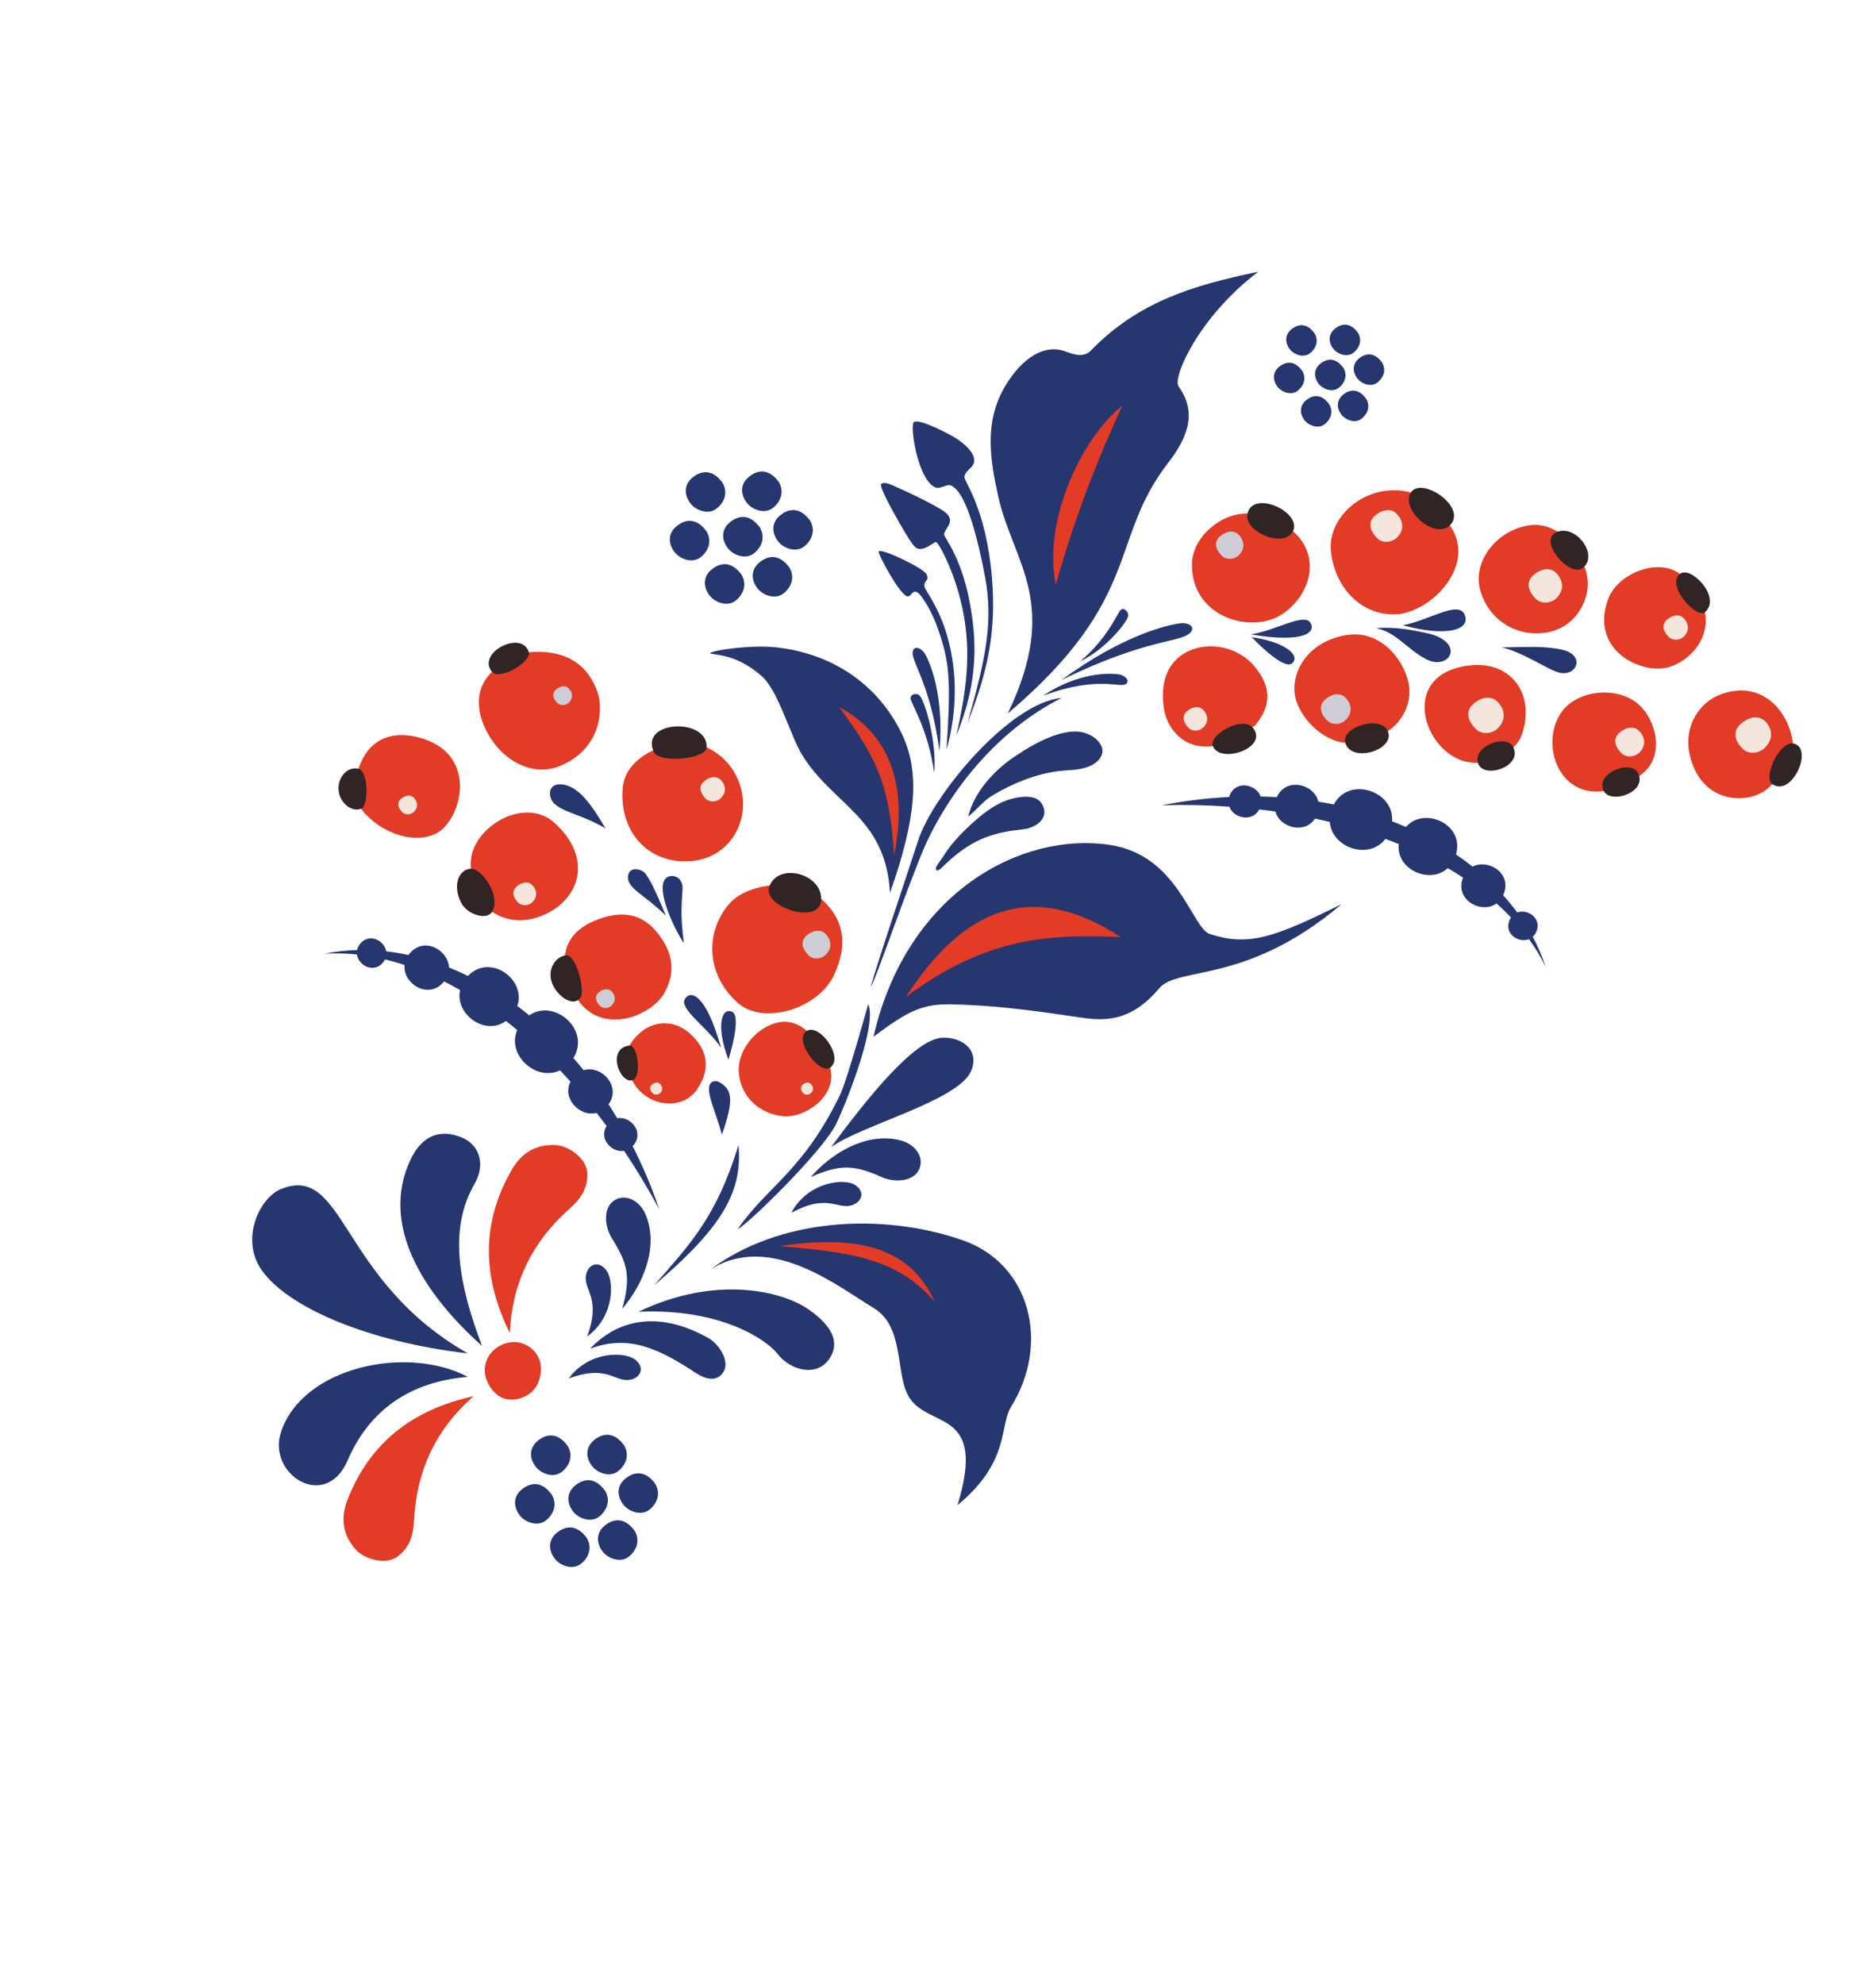 <?xml version="1.0" encoding="UTF-8"?> <svg xmlns="http://www.w3.org/2000/svg" width="490" height="518" viewBox="0 0 490 518" fill="none"> <path d="M328.912 211.344C330.325 211.511 331.735 211.691 333.128 211.891C334.259 216.124 340.767 217.888 343.458 213.736C344.764 214.016 346.067 214.297 347.346 214.611C347.812 221.36 357.582 224.676 361.867 219.035C363.038 219.469 364.195 219.921 365.333 220.386C364.622 227.122 373.528 230.949 378.153 226.675C379.52 227.478 380.856 228.301 382.143 229.152C382.127 229.192 382.109 229.228 382.091 229.271C379.943 235.012 386.968 238.743 390.895 235.887C392.215 237.075 393.475 238.3 394.661 239.558C394.488 239.813 394.334 240.095 394.212 240.42C392.903 243.919 396.709 246.293 399.371 245.218C401.024 247.51 402.473 249.891 403.686 252.363C402.815 249.715 401.685 247.123 400.334 244.612C400.754 244.235 401.115 243.745 401.355 243.094C402.646 239.638 398.949 237.271 396.294 238.25C395.16 236.707 393.923 235.206 392.607 233.746C392.678 233.596 392.746 233.444 392.808 233.284C394.843 227.839 388.625 224.199 384.628 226.279C383.243 225.179 381.791 224.125 380.29 223.102C382.639 215.204 371.946 210.444 367.222 215.93C366.039 215.411 364.83 214.924 363.603 214.452C364.227 206.551 352.363 202.544 348.387 210.047C347.056 209.776 345.702 209.536 344.335 209.317C343.291 204.676 335.855 202.849 333.509 208.131C332.109 208.05 330.694 208.002 329.268 207.971C328.134 204.721 322.7 203.623 321.149 207.768C321.107 207.882 321.095 207.987 321.062 208.099C315.369 208.382 309.503 209.075 303.494 210.25C309.495 210.078 315.37 210.217 321.092 210.623C322.204 213.667 327.082 214.759 328.905 211.356L328.912 211.344Z" fill="#26366F"></path> <path d="M165.48 298.998C168.336 295.552 164.639 291.336 161.214 291.976C160.471 290.74 159.716 289.522 158.939 288.336C162.39 283.619 157.042 278.012 152.445 279.433C151.562 278.346 150.672 277.277 149.763 276.245C154.347 268.976 144.858 260.585 138.236 265.11C137.203 264.272 136.165 263.455 135.115 262.677C137.55 255.772 127.989 248.782 122.241 254.821C120.592 254.019 118.934 253.276 117.271 252.612C117.086 248.06 110.759 244.432 107.005 248.96C106.894 249.094 106.795 249.231 106.699 249.366C104.754 248.946 102.816 248.618 100.888 248.401C100.407 245.579 96.469 243.523 94.086 246.399C93.637 246.94 93.387 247.504 93.267 248.062C90.38 248.144 87.542 248.457 84.778 249.027C87.557 248.849 90.377 248.919 93.22 249.219C93.618 252.096 97.615 254.241 100.03 251.33C100.254 251.059 100.423 250.779 100.562 250.503C102.264 250.909 103.971 251.398 105.68 251.959C105.149 256.842 111.96 261.128 115.916 256.355C115.944 256.321 115.966 256.284 115.994 256.251C117.391 256.952 118.785 257.71 120.18 258.506C118.757 264.717 126.6 270.601 132.153 266.587C133.134 267.351 134.112 268.14 135.085 268.949C132.293 275.55 140.12 282.455 146.279 279.463C147.197 280.428 148.1 281.431 149.006 282.435C146.718 286.887 151.541 291.711 155.825 290.573C156.703 291.695 157.566 292.84 158.426 293.998C156.357 297.311 159.771 301.04 163.002 300.485C166.241 305.302 169.318 310.389 172.19 315.74C170.195 309.874 167.852 304.383 165.234 299.24C165.314 299.157 165.4 299.092 165.48 298.998Z" fill="#26366F"></path> <path d="M146.386 384.549C147.862 383.637 150.181 380.865 148.307 377.586C146.47 375.029 143.891 373.737 140.863 375.882C138.105 377.834 138.185 380.706 139.95 382.991C141.246 384.67 144.232 385.883 146.386 384.549Z" fill="#26366F"></path> <path d="M161.099 384.372C162.575 383.46 164.894 380.688 163.02 377.409C161.182 374.852 158.604 373.56 155.576 375.705C152.818 377.657 152.898 380.529 154.663 382.814C155.959 384.494 158.945 385.706 161.099 384.372Z" fill="#26366F"></path> <path d="M169.255 394.433C170.731 393.521 173.051 390.749 171.176 387.47C169.339 384.913 166.76 383.621 163.732 385.766C160.974 387.718 161.055 390.59 162.82 392.876C164.115 394.555 167.101 395.767 169.255 394.433Z" fill="#26366F"></path> <path d="M156.144 396.233C157.62 395.32 159.939 392.549 158.065 389.27C156.227 386.713 153.649 385.421 150.621 387.566C147.863 389.518 147.943 392.389 149.708 394.675C151.004 396.354 153.99 397.567 156.144 396.233Z" fill="#26366F"></path> <path d="M142.216 397.25C143.692 396.338 146.012 393.566 144.137 390.287C142.3 387.73 139.721 386.438 136.693 388.583C133.935 390.535 134.016 393.407 135.781 395.692C137.076 397.371 140.062 398.584 142.216 397.25Z" fill="#26366F"></path> <path d="M151.365 408.571C152.84 407.659 155.16 404.887 153.285 401.609C151.448 399.051 148.869 397.759 145.841 399.904C143.084 401.857 143.164 404.728 144.929 407.014C146.225 408.693 149.21 409.906 151.365 408.571Z" fill="#26366F"></path> <path d="M163.871 406.701C165.346 405.789 167.666 403.017 165.791 399.738C163.954 397.181 161.375 395.889 158.347 398.034C155.589 399.986 155.67 402.858 157.435 405.143C158.731 406.823 161.716 408.035 163.871 406.701Z" fill="#26366F"></path> <path d="M341.887 92.427C343.024 91.724 344.812 89.586 343.367 87.057C341.951 85.085 339.962 84.089 337.624 85.742C335.498 87.248 335.561 89.46 336.922 91.225C337.922 92.521 340.223 93.454 341.884 92.425L341.887 92.427Z" fill="#26366F"></path> <path d="M353.233 92.292C354.37 91.589 356.158 89.451 354.713 86.922C353.296 84.95 351.308 83.954 348.97 85.607C346.844 87.113 346.907 89.325 348.267 91.09C349.268 92.386 351.569 93.318 353.23 92.29L353.233 92.292Z" fill="#26366F"></path> <path d="M359.522 100.051C360.659 99.348 362.447 97.21 361.002 94.681C359.585 92.709 357.597 91.713 355.259 93.366C353.133 94.872 353.196 97.084 354.556 98.849C355.557 100.145 357.858 101.078 359.519 100.049L359.522 100.051Z" fill="#26366F"></path> <path d="M349.413 101.439C350.55 100.736 352.337 98.598 350.893 96.069C349.476 94.097 347.487 93.101 345.149 94.754C343.023 96.26 343.087 98.472 344.447 100.236C345.447 101.533 347.749 102.465 349.41 101.437L349.413 101.439Z" fill="#26366F"></path> <path d="M338.67 102.224C339.807 101.521 341.595 99.384 340.151 96.854C338.734 94.882 336.745 93.887 334.407 95.539C332.281 97.045 332.345 99.257 333.705 101.022C334.705 102.319 337.006 103.251 338.668 102.222L338.67 102.224Z" fill="#26366F"></path> <path d="M345.723 110.954C346.86 110.252 348.648 108.114 347.203 105.584C345.787 103.612 343.798 102.617 341.46 104.269C339.334 105.775 339.397 107.987 340.758 109.752C341.758 111.049 344.059 111.981 345.72 110.952L345.723 110.954Z" fill="#26366F"></path> <path d="M355.372 109.51C356.509 108.808 358.296 106.67 356.852 104.14C355.435 102.168 353.446 101.173 351.108 102.825C348.982 104.331 349.046 106.544 350.406 108.308C351.406 109.605 353.708 110.537 355.369 109.508L355.372 109.51Z" fill="#26366F"></path> <path d="M186.816 133.038C188.291 132.126 190.611 129.354 188.736 126.076C186.899 123.519 184.32 122.226 181.29 124.374C178.533 126.327 178.613 129.198 180.378 131.484C181.674 133.163 184.66 134.376 186.814 133.041L186.816 133.038Z" fill="#26366F"></path> <path d="M201.529 132.861C203.004 131.949 205.324 129.177 203.449 125.899C201.612 123.342 199.033 122.049 196.003 124.197C193.246 126.15 193.326 129.021 195.091 131.307C196.387 132.986 199.373 134.199 201.527 132.864L201.529 132.861Z" fill="#26366F"></path> <path d="M209.683 142.926C211.159 142.013 213.478 139.241 211.604 135.963C209.766 133.406 207.188 132.114 204.16 134.259C201.402 136.211 201.482 139.082 203.247 141.368C204.543 143.047 207.529 144.26 209.683 142.926Z" fill="#26366F"></path> <path d="M196.572 144.725C198.047 143.813 200.367 141.041 198.492 137.762C196.655 135.205 194.076 133.913 191.048 136.058C188.291 138.01 188.371 140.882 190.136 143.168C191.432 144.847 194.418 146.059 196.572 144.725Z" fill="#26366F"></path> <path d="M182.644 145.742C184.12 144.83 186.439 142.058 184.565 138.78C182.727 136.222 180.149 134.93 177.121 137.075C174.363 139.028 174.443 141.899 176.208 144.185C177.504 145.864 180.49 147.076 182.644 145.742Z" fill="#26366F"></path> <path d="M191.792 157.064C193.268 156.151 195.588 153.38 193.713 150.101C191.876 147.544 189.297 146.252 186.269 148.397C183.511 150.349 183.592 153.22 185.357 155.506C186.652 157.185 189.638 158.398 191.792 157.064Z" fill="#26366F"></path> <path d="M204.298 155.193C205.774 154.281 208.094 151.509 206.219 148.231C204.382 145.674 201.803 144.381 198.775 146.526C196.017 148.479 196.098 151.35 197.863 153.636C199.158 155.315 202.144 156.528 204.298 155.193Z" fill="#26366F"></path> <path d="M170.85 335.601C189.302 319.94 193.905 310.759 192.891 298.993C187.106 317.819 180.281 324.806 170.85 335.601Z" fill="#26366F"></path> <path d="M316.055 243.9C311.217 242.345 307.877 223.394 290.036 220.631C266.877 217.041 236.843 232.907 228.146 270.695C236.294 264.628 240.342 262.154 247.754 262.236C259.091 262.362 270.271 263.903 281.424 265.56C287.752 266.5 294.914 267.383 302.783 258.042C307.721 252.184 325.561 257.175 350.427 236.071C332.759 244.828 326.161 247.143 316.049 243.896L316.055 243.9Z" fill="#26366F"></path> <path d="M305.062 120.915C309.754 114.847 313.031 108.063 307.856 100.942C306.144 98.588 313.124 82.731 328.632 70.964C311.024 74.594 297.164 78.986 284.968 91.482C283.054 93.444 280.601 92.61 278.354 91.78C271.735 89.34 265.75 95.143 262.233 101.362C257.031 110.557 258.654 120.188 260.735 129.615C264.541 146.858 277.178 157.285 263.232 186.284C298.596 156.271 289.503 141.044 305.066 120.914L305.062 120.915Z" fill="#26366F"></path> <path d="M228.211 341.54C218.928 335.972 201.168 321.536 185.441 331.541C203.639 317.979 230.284 316.552 251.267 323.766C269.227 329.941 274.312 350.83 264.103 367.278C260.965 372.335 263.922 381.602 250.111 392.975C257.756 367.84 243.001 373.128 237.605 365.059C233.696 359.216 236.495 346.51 228.211 341.54Z" fill="#26366F"></path> <path d="M232.461 233.137C231.382 213.394 217.66 210.262 209.579 197.218C206.361 192.024 203.357 180.376 198.901 176.484C191.97 170.426 186.337 171.155 185.438 170.538C186.285 169.772 196.113 168.296 202.841 169.04C217.007 170.605 229.159 178.365 235.529 191.558C240.419 201.682 239.26 213.877 232.459 233.139L232.461 233.137Z" fill="#26366F"></path> <path d="M212.254 232.926C220.528 238.771 221.816 246.127 217.834 254.591C213.653 263.481 199.53 267.623 192.939 262.041C185.124 255.425 183.663 244.544 190.048 236.47C195.138 230.035 208.024 229.942 212.252 232.929L212.254 232.926Z" fill="#E23B26"></path> <path d="M363.751 160.424C354.979 160.235 348.72 153.099 347.646 144.18C346.413 133.973 358.989 124.185 371.116 129.506C374.633 132.289 377.374 134.552 379.556 138.602C385.026 148.759 372.864 160.619 363.751 160.424Z" fill="#E23B26"></path> <path d="M122.18 359.501C107.062 360.789 96.489 368.14 90.807 381.298C84.997 394.754 69.69 384.945 73.412 373.864C79.131 356.835 106.334 351.129 122.18 359.501Z" fill="#26366F"></path> <path d="M122.172 353.358C96.628 350.457 75.341 341.539 68.383 331.686C62.611 323.51 67.862 312.711 73.366 310.476C90.185 303.649 88.553 334.224 122.172 353.358Z" fill="#26366F"></path> <path d="M257.296 150.641C259.536 162.531 257.325 172.463 252.721 188.702C258.115 175.155 260.246 164.607 259.087 150.822C257.557 132.581 251.729 125.646 251.904 124.489C252.093 123.243 253.017 122.76 253.771 121.897C256.298 119.006 251.199 115.399 249.65 114.405C248.146 113.439 240.021 109.128 238.681 110.226C237.6 111.112 239.644 124.858 244.092 127.171C245.814 128.064 247.457 125.719 249.074 127.17C249.701 127.733 253.327 129.597 257.294 150.644L257.296 150.641Z" fill="#26366F"></path> <path d="M138.121 170.306C145.982 169.589 153.088 172.125 156.078 180.767C157.7 185.454 156.805 195.74 146.192 200.024C139.562 202.698 132.834 199.142 129.002 193.976C125.032 188.626 122.834 180.774 128.526 175.426C131.174 172.937 134.36 170.651 138.119 170.309L138.121 170.306Z" fill="#E23B26"></path> <path d="M352.227 193.935C346.385 194.203 339.382 187.797 338.269 181.717C337.043 175.029 342.193 167.077 352.13 165.766C361.437 164.54 367.349 173.409 368.064 179.308C368.755 184.999 364.891 193.349 352.225 193.931L352.227 193.935Z" fill="#E23B26"></path> <path d="M337.713 138.696C345.156 145.231 342.382 155.206 335.077 160.243C327.06 165.772 311.083 161.245 311.329 147.235C311.45 140.318 318.789 133.926 325.838 134.091C330.362 134.198 334.478 135.85 337.718 138.695L337.713 138.696Z" fill="#E23B26"></path> <path d="M125.902 351.419C110.574 337.755 99.258 319.881 107.158 302.951C110.22 296.389 114.832 294.873 120.185 296.83C125.393 298.734 126.845 304.141 123.96 309.098C116.904 321.214 120.075 336.047 125.9 351.422L125.902 351.419Z" fill="#26366F"></path> <path d="M462.072 205.552C457.385 210.167 444.149 210.49 441.265 196.695C439.828 189.813 443.646 183.259 449.815 181.164C460.695 177.47 467.612 186.292 468.345 194.557C468.73 198.913 465.162 202.514 462.075 205.554L462.072 205.552Z" fill="#E23B26"></path> <path d="M155.383 240.374C161.998 237.645 167.579 238.268 171.808 243.68C175.892 248.91 176.512 253.851 173.528 259.263C170.346 265.027 158.026 270.288 151.33 261.638C148.951 258.562 142.223 245.81 155.387 240.373L155.383 240.374Z" fill="#E23B26"></path> <path d="M93.641 200.72C96.126 193.224 101.874 190.768 108.848 192.426C125.158 196.296 120.702 213.331 114.592 217.222C109.153 220.685 99.652 218.08 94.307 211.177C92.616 207.785 93.041 204.26 93.636 200.721L93.641 200.72Z" fill="#E23B26"></path> <path d="M123.688 364.552C113.807 373.242 108.829 384.012 108.16 396.752C107.953 400.724 107.158 403.896 103.853 406.404C100.789 408.731 95.17 407.183 92.828 404.496C89.808 401.034 88.759 396.827 90.724 391.718C96.543 376.576 107.962 368 123.686 364.555L123.688 364.552Z" fill="#E23B26"></path> <path d="M133.157 348.033C133.759 334.89 139.047 324.268 148.57 315.78C151.541 313.133 153.517 310.529 153.409 306.386C153.308 302.54 148.585 299.124 145.025 298.976C140.435 298.787 136.496 300.597 133.737 305.325C125.565 319.337 126.013 333.61 133.16 348.035L133.157 348.033Z" fill="#E23B26"></path> <path d="M385.671 199.163C372.607 199.458 363.873 175.915 383.971 173.737C395.188 172.52 401.107 181.846 397.42 191.99C395.857 196.291 389.99 199.065 385.671 199.163Z" fill="#E23B26"></path> <path d="M414.58 150.68C415.504 155.673 412.186 163.996 403.515 165.223C395.773 166.321 388.673 161.61 386.601 154.004C384.518 146.352 391.375 137.932 400.074 137.093C405.757 136.545 412.877 141.503 414.58 150.68Z" fill="#E23B26"></path> <path d="M217.061 299.535C224.901 293.819 250.081 287.488 253.577 279.781C256.009 274.42 251.547 270.744 246.148 270.956C238.826 271.245 226.282 287.073 217.061 299.535Z" fill="#26366F"></path> <path d="M218.118 294C219.602 291.339 229.392 268.116 226.775 262.174C226.787 262.135 221.268 282.072 219.37 285.978C209.652 305.97 200.291 309.79 192.652 320.995C195.597 319.386 213.896 301.578 218.118 294Z" fill="#26366F"></path> <path d="M316.792 194.814C309.3 195.827 304.856 190.354 304.028 185.098C303.108 179.257 304.215 173.037 310.297 170.072C315.875 167.353 323.362 168.967 327.476 173.774C332.079 179.149 332.249 184.191 327.729 189.509C324.298 191.721 318.744 189.558 316.792 194.814Z" fill="#E23B26"></path> <path d="M282.111 172.704C288.648 169.611 294.277 162.646 294.674 160.869C294.9 159.858 293.606 158.543 292.806 159.186C291.821 159.976 289.565 166.436 282.109 172.707L282.111 172.704Z" fill="#26366F"></path> <path d="M244.024 201.892C244.708 193.383 241.588 183.23 240.258 181.673C239.499 180.784 237.701 181.205 237.846 182.416C238.024 183.91 242.439 190.388 244.024 201.892Z" fill="#26366F"></path> <path d="M294.329 178.377C295.085 177.429 293.511 176.282 292.279 176.09C289.907 175.713 281.693 175.462 272.441 181.649C287.749 176.026 292.931 180.131 294.329 178.377Z" fill="#26366F"></path> <path d="M311.013 165.066C312.258 163.555 310.275 162.563 308.585 162.721C305.334 163.021 293.328 165.749 277.246 177.572C299.928 166.424 308.709 167.863 311.012 165.069L311.013 165.066Z" fill="#26366F"></path> <path d="M238.497 169.806C239.059 168.48 240.804 169.437 241.514 170.594C242.879 172.82 246.666 181.586 245.385 196.109C242.896 177.504 237.453 172.26 238.497 169.806Z" fill="#26366F"></path> <path d="M445.316 159.844C446.63 166.443 441.82 172.212 436.187 174.103C429.368 176.394 415.285 170.221 419.899 156.784C422.407 149.487 433.341 145.601 438.771 149.863C441.905 152.32 444.518 155.815 445.319 159.845L445.316 159.844Z" fill="#E23B26"></path> <path d="M123.042 226.821C121.593 216.92 136.592 207.342 144.845 214.855C155.174 224.257 151.296 235.098 141.662 239.051C136.92 240.995 132.24 240.583 128.531 238.062C125.008 235.669 123.71 231.386 123.042 226.821Z" fill="#E23B26"></path> <path d="M407.602 186.304C411.084 180.879 420.125 179.056 426.397 182.747C432.387 186.273 435.607 197.555 428.376 202.471C409.891 215.039 401.131 196.369 407.597 186.305L407.602 186.304Z" fill="#E23B26"></path> <path d="M217.017 279.697C218.12 286.628 210.14 291.792 204.892 291.47C199.57 291.143 193.856 287.455 193.012 280.517C192.301 274.656 197.206 268.233 203.354 266.949C210.796 265.396 216.321 275.351 217.014 279.695L217.017 279.697Z" fill="#E23B26"></path> <path d="M241.477 221.156C243.612 216.199 254.256 193.976 277.253 182.233C263.646 183.5 243.655 207.608 239.834 219.399C235.829 231.766 231.287 244.795 227.417 257.625C228.358 256.979 236.67 232.314 241.479 221.153L241.477 221.156Z" fill="#26366F"></path> <path d="M253.314 157.434C251.016 144.953 246.341 140.152 246.58 139.427C247.219 137.467 249.23 136.306 247.393 134.224C245.868 132.495 235.971 127.948 233.189 126.743C232.505 126.447 230.604 125.621 230.135 126.478C229.546 127.56 236.972 140.295 238.227 141.907C238.708 142.525 239.208 143.215 240.027 143.318C241.65 143.522 243.042 142.165 244.366 141.529C245.04 141.204 249.325 149.331 251.284 158.395C253.477 168.542 253.043 177.817 249.768 192.098C255.812 177.559 254.983 166.525 253.311 157.44L253.314 157.434Z" fill="#26366F"></path> <path d="M164.423 272.984C167.787 267.21 174.603 265.015 180.191 269.831C184.627 273.847 185.939 278.908 181.986 284.555C178.03 290.209 168.648 289.003 165.113 282.065C163.732 279.353 162.595 276.113 164.42 272.982L164.423 272.984Z" fill="#E23B26"></path> <path d="M275.364 192.045C277.193 191.419 279.038 191.023 280.827 191.002C283.327 190.968 286.19 192.173 287.508 194.456C288.798 196.692 287.152 198.76 285.132 199.801C282.475 201.169 279.364 200.985 276.474 201.341C270.543 202.064 264.319 204.612 259.212 207.696C256.776 209.166 255.091 211.466 252.886 213.206C254.434 206.869 259.546 201.247 264.846 197.661C267.833 195.641 271.562 193.346 275.364 192.045Z" fill="#26366F"></path> <path d="M252.208 216.573C252.473 216.319 252.738 216.065 253.008 215.814C256.18 212.852 259.745 209.852 263.997 208.64C266.332 207.974 270.459 207.328 272.025 209.719C274.448 213.416 270.677 216.18 267.242 216.535C264.089 216.859 261.068 217.348 258.031 218.418C255.013 219.48 252.26 221.168 249.766 223.156C248.476 224.184 247.255 225.296 246.082 226.451C245.646 226.88 244.465 227.97 244.455 226.697C244.451 226.131 245.991 224.238 246.325 223.689C247.926 221.072 249.996 218.71 252.204 216.574L252.208 216.573Z" fill="#26366F"></path> <path d="M181.494 224.713C170.169 226.251 161.719 217.878 162.633 205.885C163.371 196.222 176.819 192.971 181.364 194.006C184.415 194.698 189.34 196.976 192.143 202.281C197.206 211.868 191.891 223.3 181.491 224.711L181.494 224.713Z" fill="#E23B26"></path> <path d="M137.096 351.02C141.467 353.031 142.135 357.634 140.427 361.334C138.797 364.86 134.113 366.33 131.036 364.916C128.44 363.722 125.178 359.149 127.299 354.755C129.148 350.924 133.808 349.506 137.099 351.021L137.096 351.02Z" fill="#E23B26"></path> <path d="M237.052 155.718C237.82 155.809 238.185 154.541 238.955 154.495C239.684 154.451 240.344 155.299 240.757 155.864C243.076 159.04 244.485 162.54 245.662 166.202C248.077 173.718 248.333 178.989 247.223 195.762C251.284 181.351 248.593 170.24 247.411 166.08C245.293 158.635 241.738 154.226 241.488 153.268C241.039 151.562 242.853 151.884 242.015 149.959C241.322 148.368 229.775 142.852 229.501 144.04C229.346 144.715 235.042 155.478 237.057 155.717L237.052 155.718Z" fill="#26366F"></path> <path d="M359.395 164.021C364.558 163.578 369.361 164.601 372.535 165.282C383.149 167.56 378.665 175.491 372.277 172.005C367.206 169.237 364.596 165.018 359.395 164.021Z" fill="#26366F"></path> <path d="M154.123 352.142C164.243 348.377 172.088 352.13 181.697 358.454C183.889 359.895 187.088 361.113 188.923 358.281C190.737 355.483 187.857 350.974 185.017 349.371C173.455 342.845 162.375 343.488 154.125 352.139L154.123 352.142Z" fill="#26366F"></path> <path d="M166.752 342.503C187.169 332.758 204.292 337.209 210.966 341.741C215.142 344.577 220.316 349.369 216.592 354.834C213.337 359.611 206.441 357.862 203.132 353.539C200.416 349.99 188.482 341.535 166.752 342.503Z" fill="#26366F"></path> <path d="M162.508 341.745C167.952 335.411 171.965 325.887 168.829 317.59C167.095 313.006 162.745 311.417 159.985 313.785C157.52 315.898 157.976 320.385 159.872 323.41C163.939 329.896 164.853 333.454 162.508 341.745Z" fill="#26366F"></path> <path d="M165.194 360.099C160.77 361.509 159.314 355.987 148.545 359.914C153.941 352.567 163.556 352.877 166.103 355.154C168.42 357.228 167.25 359.443 165.194 360.099Z" fill="#26366F"></path> <path d="M153.231 332.315C151.805 336.733 157.324 338.21 153.362 348.965C160.725 343.592 160.448 333.979 158.177 331.424C156.111 329.1 153.89 330.262 153.231 332.315Z" fill="#26366F"></path> <path d="M211.746 307.344C217.237 301.054 226.088 295.718 234.749 297.633C239.534 298.692 241.729 302.774 239.783 305.844C238.043 308.582 233.536 308.775 230.273 307.33C223.273 304.232 219.619 303.834 211.748 307.342L211.746 307.344Z" fill="#26366F"></path> <path d="M223.179 314.422C219.009 316.463 216.76 311.214 206.68 316.671C210.945 308.616 220.501 307.516 223.354 309.399C225.951 311.111 225.116 313.475 223.179 314.422Z" fill="#26366F"></path> <path d="M392.234 169.04C398.754 168.975 403.588 168.585 408.238 169.701C413.945 171.071 412.022 176.496 407.543 175.686C404.619 175.16 398.006 170.321 392.234 169.04Z" fill="#26366F"></path> <path d="M337.713 138.697C335.344 143.393 324.717 138.705 325.834 134.093C327.378 127.719 340.168 133.832 337.713 138.697Z" fill="#302425"></path> <path d="M378.835 137.013C375.216 140.892 366.973 134.223 368.092 129.609C369.636 123.235 383.498 132.016 378.835 137.013Z" fill="#302425"></path> <path d="M190.267 276.657C190.267 276.657 193.977 265.101 191.084 264.119C188.178 263.127 187.144 268.545 190.267 276.657Z" fill="#26366F"></path> <path d="M178.892 260.844C177.343 263.458 184.743 268.191 188.327 273.571C184.376 259.439 180.336 258.411 178.892 260.844Z" fill="#26366F"></path> <path d="M326.948 166.381C326.948 166.381 335.256 175.228 337.516 173.178C339.793 171.113 335.555 167.584 326.948 166.381Z" fill="#26366F"></path> <path d="M342.215 162.533C340.511 160.018 333.075 164.695 326.684 165.639C341.151 168.092 343.803 164.875 342.215 162.533Z" fill="#26366F"></path> <path d="M173.195 230.678C172.197 235.534 178.217 246.048 178.606 246.171C177.766 239.285 177.968 237.144 178.273 232.117C178.51 228.197 173.826 227.593 173.195 230.678Z" fill="#26366F"></path> <path d="M168.194 227.724C166.808 226.639 164.644 226.666 164.189 228.13C163.044 231.817 168.224 233.357 173.916 239.098C171.509 233.147 169.311 228.596 168.194 227.724Z" fill="#26366F"></path> <path d="M406.439 138.994C411.384 136.654 417.641 144.731 413.515 148.22C410.104 151.104 401.67 141.254 406.439 138.994Z" fill="#302425"></path> <path d="M445.315 159.845C443.189 161.64 435.087 152.99 438.77 149.864C441.551 147.501 449.805 156.053 445.315 159.845Z" fill="#302425"></path> <path d="M316.792 194.813C315.605 191.882 324.535 186.845 327.186 189.969C331.615 195.185 318.74 199.626 316.792 194.813Z" fill="#302425"></path> <path d="M462.906 204.724C460.433 203.005 464.923 192.977 468.746 194.21C473.615 195.779 467.942 208.228 462.906 204.724Z" fill="#302425"></path> <path d="M214.452 235.287C213.778 241.582 199.018 236.741 200.955 231.452C203.352 224.911 215.204 228.258 214.452 235.287Z" fill="#302425"></path> <path d="M351.381 193.917C350.218 189.757 361.05 186.432 362.598 191.198C364.121 195.895 352.894 199.319 351.381 193.917Z" fill="#302425"></path> <path d="M216.914 278.706C214.098 280.909 206.72 271.069 210.983 269.06C214.231 267.531 220.395 275.98 216.914 278.706Z" fill="#302425"></path> <path d="M184.566 195.121C184.446 198.243 172.182 199.409 170.774 196.33C166.988 188.075 184.874 187.27 184.566 195.121Z" fill="#302425"></path> <path d="M123.042 226.822C125.797 226.768 130.951 233.815 128.528 238.061C127.215 240.361 122.116 238.847 120.512 235.812C117.952 230.97 120.027 226.877 123.042 226.822Z" fill="#302425"></path> <path d="M147.638 249.462C150.544 248.92 152.819 258.61 151.664 260.395C149.865 263.174 145.555 260.162 144.225 256.794C142.921 253.491 144.702 250.009 147.64 249.459L147.638 249.462Z" fill="#302425"></path> <path d="M385.908 198.05C386.084 194.406 393.618 191.754 395.256 195.099C397.975 200.646 385.614 204.079 385.908 198.05Z" fill="#302425"></path> <path d="M418.527 204.843C418.703 201.199 426.237 198.547 427.875 201.892C430.594 207.439 418.233 210.872 418.527 204.843Z" fill="#302425"></path> <path d="M93.641 200.72C96.212 201.281 96.352 210.429 94.309 211.174C91.792 212.089 88.899 209.658 88.492 206.713C87.925 203.681 90.297 199.987 93.643 200.717L93.641 200.72Z" fill="#302425"></path> <path d="M158.167 216.314C152.205 212.736 147.481 212.289 144.841 209.89C143.049 208.26 142.849 204.112 147.27 204.883C151.692 205.653 155.205 211.3 158.167 216.314Z" fill="#26366F"></path> <path d="M164.422 272.984C166.568 272.73 167.733 281.459 165.118 282.069C161.78 282.849 158.407 273.695 164.422 272.984Z" fill="#302425"></path> <path d="M138.121 170.306C138.842 172.755 130.519 177.771 128.527 175.426C124.323 170.472 136.354 164.3 138.121 170.306Z" fill="#302425"></path> <path d="M366.389 163.25C377.893 166.396 384.233 164.486 382.547 160.482C380.929 156.636 373.001 162.118 366.389 163.25Z" fill="#26366F"></path> <path d="M187.793 282.515C191.222 284.435 191.824 286.96 188.556 296.259C186.91 290.033 184.018 284.625 185.675 282.767C186.149 282.237 187.173 282.166 187.79 282.514L187.793 282.515Z" fill="#26366F"></path> <path d="M236.561 260.365C251.59 237.111 269.427 229.464 292.788 244.708C274.892 243.874 257.768 244.388 236.561 260.365Z" fill="#E23B26"></path> <path d="M203.529 325.346C222.506 322.663 237.249 324.617 244.145 339.883C234.147 328.363 221.912 326.963 203.529 325.346Z" fill="#E23B26"></path> <path d="M233.517 223.315C237.452 204.348 231.804 191.354 219.246 184.674C228.193 196.96 232.4 203.854 233.517 223.315Z" fill="#E23B26"></path> <path d="M275.778 152.69C272.408 136.814 281.746 115.111 293.14 105.895C287.737 117.633 280.99 133.885 275.778 152.69Z" fill="#E23B26"></path> <path d="M108.226 208.433C109.284 209.68 109.105 211.017 108.108 211.988C107.302 212.77 105.866 212.903 105.014 212.02C103.792 210.752 103.717 209.522 104.666 208.632C105.399 207.946 107.082 207.081 108.226 208.433Z" fill="#F4E5DD"></path> <path d="M148.705 179.908C149.762 181.155 149.584 182.492 148.586 183.463C147.78 184.245 146.345 184.378 145.493 183.495C144.271 182.227 144.196 180.997 145.144 180.107C145.878 179.421 147.56 178.556 148.705 179.908Z" fill="#CECDD5"></path> <path d="M215.833 244.061C217.391 245.902 217.132 247.874 215.658 249.304C214.469 250.459 212.347 250.654 211.095 249.352C209.293 247.481 209.179 245.667 210.579 244.354C211.66 243.34 214.141 242.066 215.833 244.061Z" fill="#CECDD5"></path> <path d="M188.416 203.823C189.784 205.438 189.556 207.174 188.263 208.431C187.217 209.444 185.355 209.618 184.253 208.472C182.669 206.828 182.569 205.235 183.801 204.08C184.751 203.187 186.93 202.069 188.416 203.823Z" fill="#F4E5DD"></path> <path d="M139.181 231.284C140.458 232.79 140.244 234.41 139.037 235.581C138.062 236.528 136.325 236.688 135.295 235.62C133.818 234.087 133.725 232.599 134.873 231.524C135.759 230.694 137.793 229.65 139.181 231.284Z" fill="#F4E5DD"></path> <path d="M159.867 258.996C160.925 260.242 160.746 261.579 159.748 262.551C158.942 263.333 157.507 263.466 156.655 262.583C155.433 261.315 155.358 260.084 156.306 259.195C157.04 258.508 158.722 257.643 159.867 258.996Z" fill="#CECDD5"></path> <path d="M172.506 283.117C173.182 283.918 173.071 284.778 172.43 285.4C171.911 285.903 170.989 285.985 170.443 285.422C169.659 284.607 169.61 283.816 170.22 283.244C170.691 282.802 171.769 282.249 172.506 283.117Z" fill="#F4E5DD"></path> <path d="M211.892 283.118C212.569 283.919 212.458 284.779 211.817 285.401C211.298 285.904 210.376 285.986 209.83 285.423C209.046 284.607 208.996 283.817 209.607 283.245C210.078 282.803 211.155 282.25 211.892 283.118Z" fill="#F4E5DD"></path> <path d="M323.73 139.825C325.266 141.637 325.007 143.583 323.557 144.993C322.386 146.131 320.297 146.323 319.061 145.039C317.285 143.194 317.174 141.409 318.554 140.115C319.62 139.114 322.064 137.862 323.73 139.825Z" fill="#CECDD5"></path> <path d="M351.649 182.401C353.314 184.364 353.034 186.474 351.463 188.001C350.193 189.233 347.927 189.442 346.59 188.051C344.667 186.053 344.547 184.115 346.04 182.711C347.193 181.628 349.842 180.267 351.649 182.401Z" fill="#CECDD5"></path> <path d="M428.349 191.081C429.967 192.988 429.696 195.038 428.17 196.522C426.937 197.719 424.737 197.922 423.434 196.57C421.564 194.631 421.447 192.745 422.9 191.383C424.023 190.332 426.594 189.009 428.349 191.081Z" fill="#F4E5DD"></path> <path d="M439.953 161.598C441.322 163.213 441.093 164.949 439.8 166.206C438.754 167.219 436.892 167.393 435.79 166.247C434.206 164.603 434.106 163.01 435.338 161.854C436.288 160.962 438.467 159.843 439.953 161.598Z" fill="#F4E5DD"></path> <path d="M406.731 149.887C408.603 152.098 408.291 154.471 406.52 156.19C405.09 157.578 402.542 157.814 401.033 156.246C398.867 153.998 398.732 151.815 400.415 150.236C401.716 149.018 404.696 147.485 406.731 149.887Z" fill="#F4E5DD"></path> <path d="M365.039 134.396C366.821 136.499 366.523 138.761 364.841 140.395C363.479 141.715 361.056 141.937 359.619 140.448C357.558 138.308 357.427 136.233 359.03 134.729C360.268 133.57 363.108 132.111 365.041 134.394L365.039 134.396Z" fill="#F4E5DD"></path> <path d="M391.413 183.504C393.4 185.85 393.069 188.366 391.191 190.191C389.676 191.662 386.97 191.911 385.373 190.252C383.077 187.867 382.93 185.554 384.715 183.878C386.095 182.584 389.258 180.96 391.411 183.506L391.413 183.504Z" fill="#F4E5DD"></path> <path d="M461.306 188.582C463.255 190.882 462.87 193.404 460.943 195.265C459.388 196.767 456.664 197.071 455.092 195.446C452.831 193.112 452.736 190.804 454.563 189.095C455.976 187.774 459.192 186.086 461.304 188.585L461.306 188.582Z" fill="#F4E5DD"></path> <path d="M314.419 185.516C315.74 187.075 315.518 188.749 314.271 189.961C313.263 190.938 311.467 191.105 310.404 190.002C308.878 188.416 308.78 186.878 309.967 185.765C310.881 184.906 312.986 183.827 314.417 185.519L314.419 185.516Z" fill="#F4E5DD"></path> </svg> 
